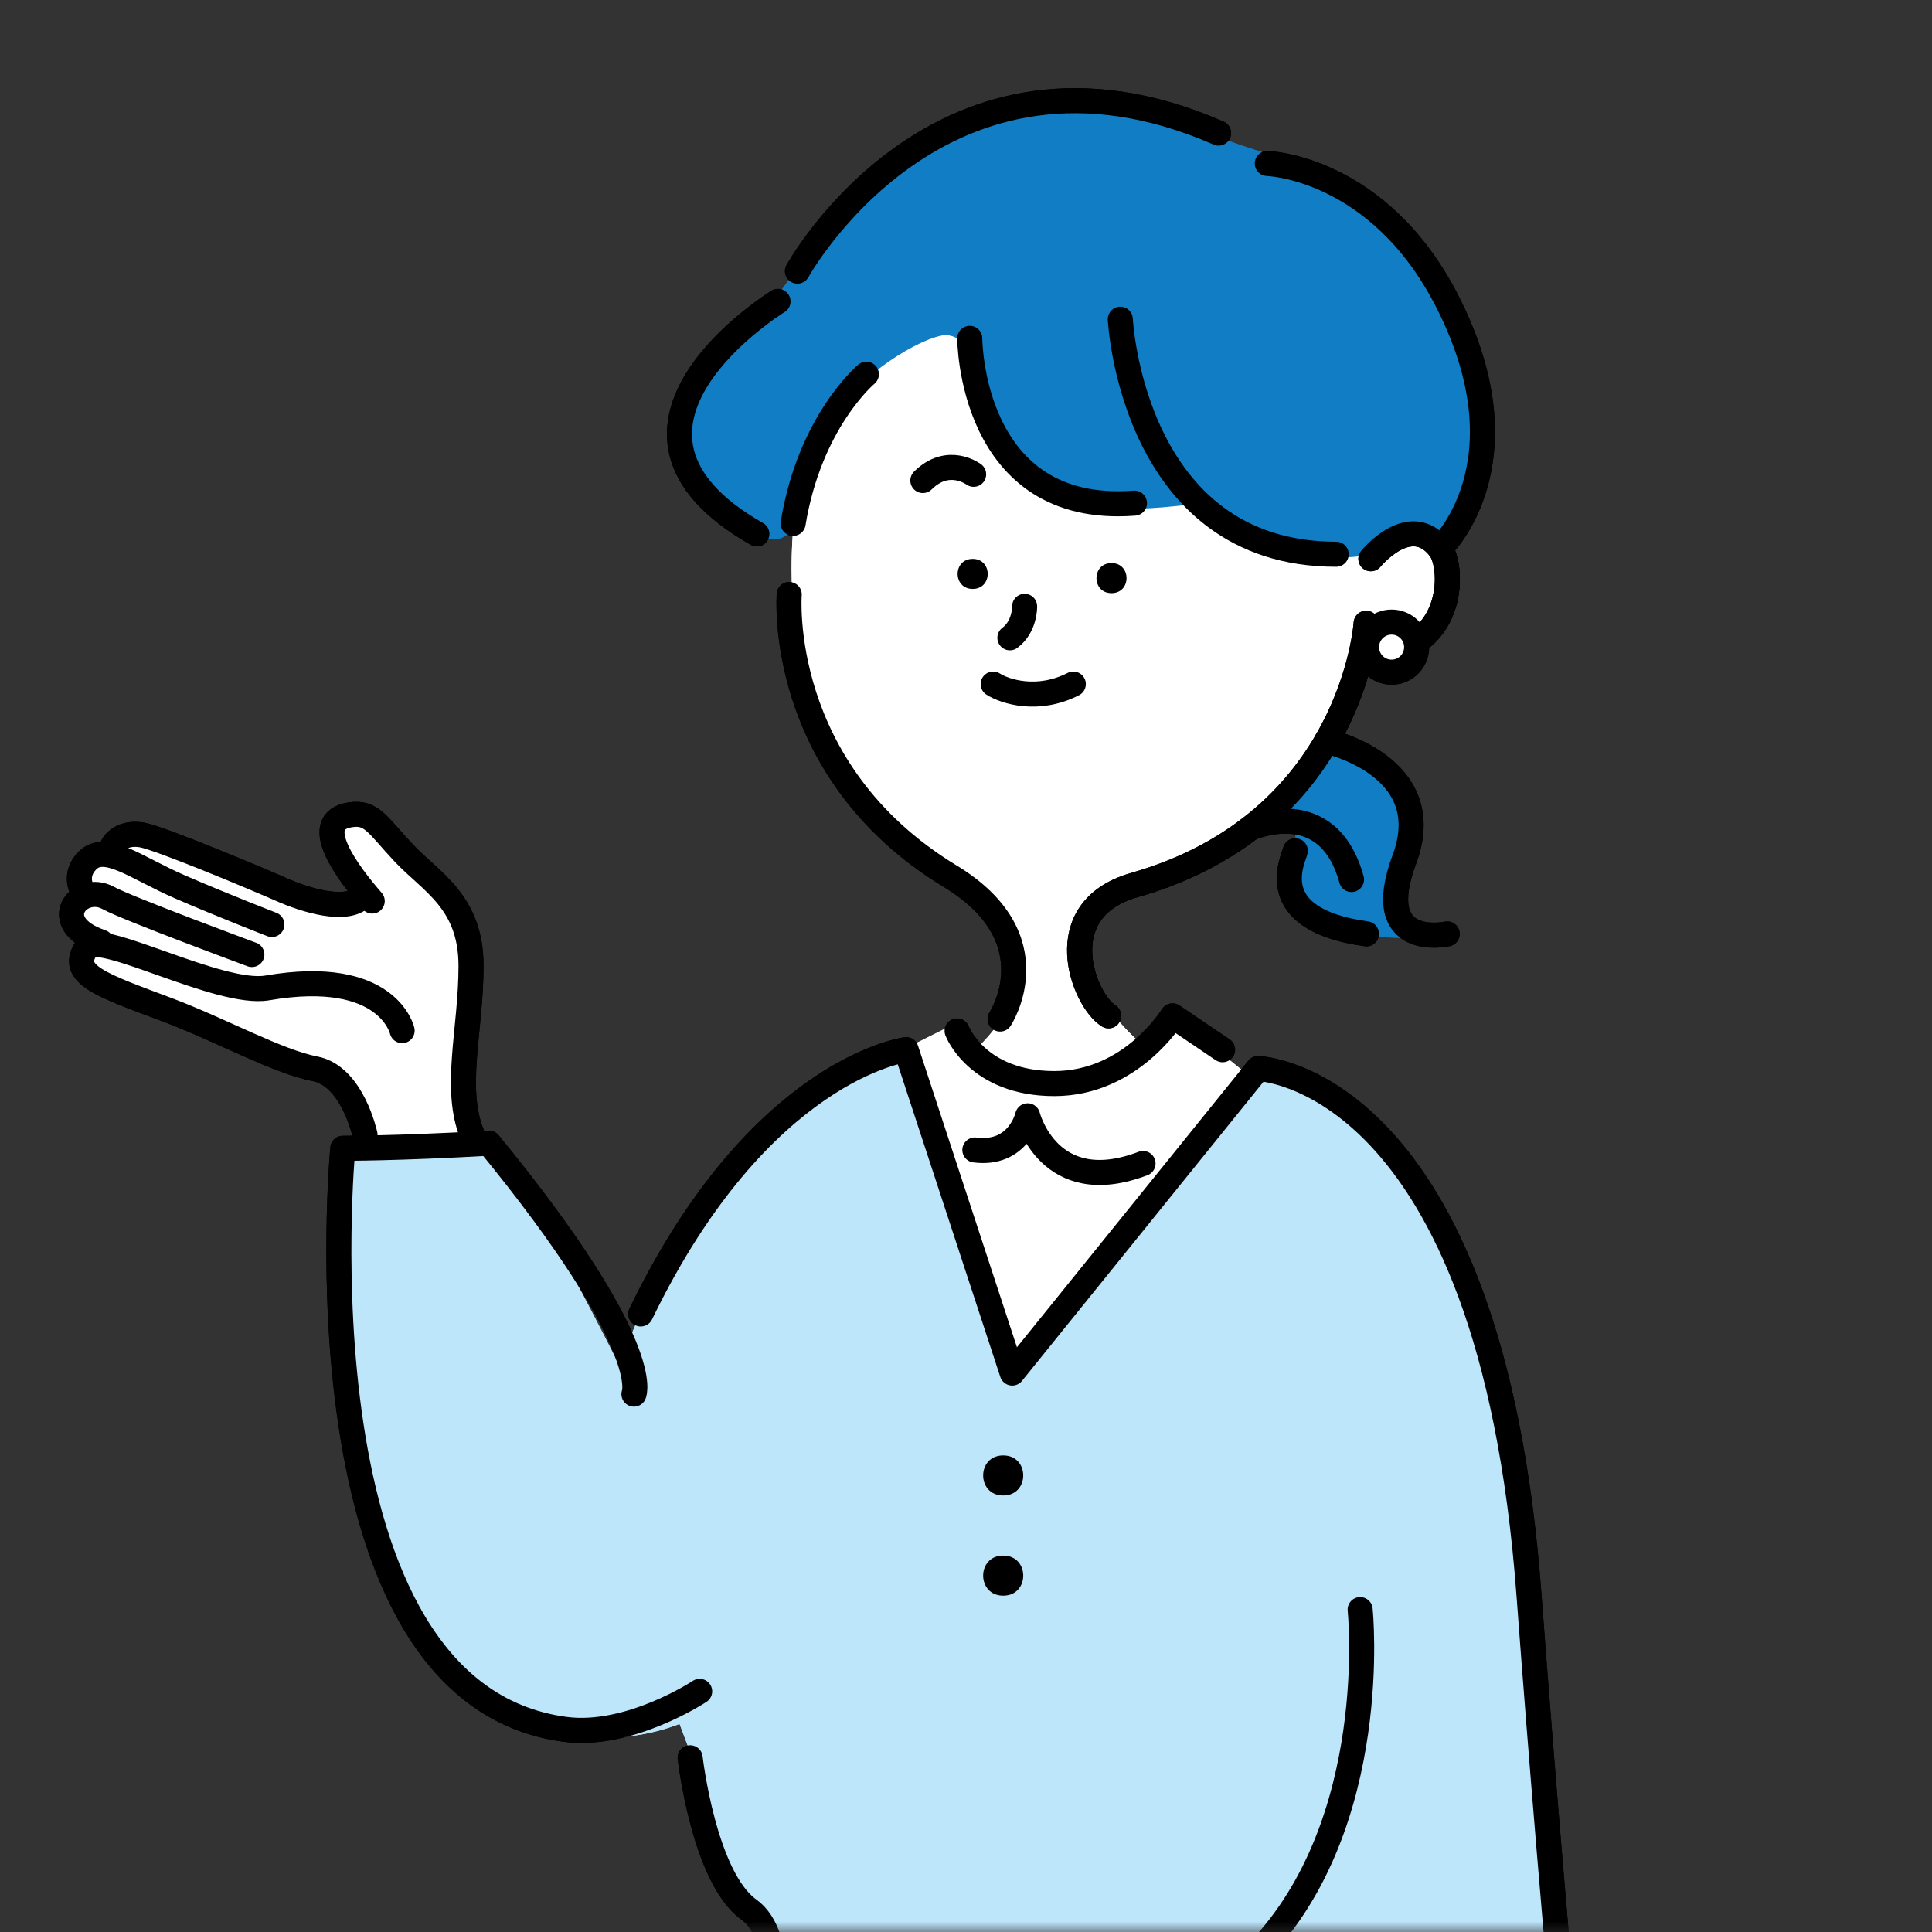 <svg width="90" height="90" viewBox="0 0 90 90" fill="none" xmlns="http://www.w3.org/2000/svg">
<rect x="0" y="0" width="90" height="90" fill="#333333" stroke="none"/>
<mask id="mask0_8192_4310" style="mask-type:alpha" maskUnits="userSpaceOnUse" x="0" y="0" width="90" height="90">
<rect width="90" height="90" transform="matrix(-1 0 0 1 90 0)" fill="#D9D9D9"/>
</mask>
<g mask="url(#mask0_8192_4310)">
<path d="M41.614 15.761C41.614 15.761 47.918 10.945 54.816 14.034C61.713 17.124 64.438 22.845 64.392 25.505C66.314 24.376 67.999 25.384 67.35 27.694C66.706 30.004 65.171 30.862 63.309 30.825C62.665 32.757 60.108 39.258 53.35 41.068C46.593 42.879 53.126 48.6 53.126 48.6C53.126 48.6 51.778 51.232 48.133 51.232C46.033 51.232 43.933 50.117 43.933 50.117C43.933 50.117 47.848 47.625 47.391 44.694C46.934 41.759 41.544 39.813 39.789 36.854C38.034 33.9 37.148 33.266 36.952 28.972C36.756 24.679 36.56 20.372 41.614 15.761Z" fill="white"/>
<path d="M36.765 27.693C36.765 27.693 36.121 35.874 44.26 40.816C49.057 43.728 46.588 47.471 46.588 47.471" stroke="black" stroke-width="1.167" stroke-linecap="round" stroke-linejoin="round"/>
<path d="M63.64 29.033C63.64 29.033 63.043 38.32 52.846 41.227C48.81 42.38 50.48 46.608 51.642 47.322" stroke="black" stroke-width="1.167" stroke-linecap="round" stroke-linejoin="round"/>
<path d="M63.86 26.029C63.86 26.029 65.694 23.77 67.075 25.552C67.752 26.425 67.822 30.485 63.659 30.518" stroke="black" stroke-width="1.167" stroke-linecap="round" stroke-linejoin="round"/>
<path d="M45.311 27.435C46.244 27.435 46.244 26.035 45.311 26.035C44.377 26.035 44.377 27.435 45.311 27.435Z" fill="black"/>
<path d="M51.779 27.631C52.712 27.631 52.712 26.23 51.779 26.23C50.845 26.23 50.845 27.631 51.779 27.631Z" fill="black"/>
<path d="M47.731 28.246C47.731 28.246 47.755 29.184 47.045 29.711" stroke="black" stroke-width="1.167" stroke-linecap="round" stroke-linejoin="round"/>
<path d="M45.356 22.096C45.356 22.096 44.176 21.205 42.99 22.385" stroke="black" stroke-width="1.167" stroke-linecap="round" stroke-linejoin="round"/>
<path d="M51.031 21.877C51.031 21.877 52.193 21.209 53.35 22.119" stroke="black" stroke-width="1.167" stroke-linecap="round" stroke-linejoin="round"/>
<path d="M46.266 31.867C46.819 32.219 48.34 32.712 49.999 31.867" stroke="black" stroke-width="1.167" stroke-linecap="round"/>
<path d="M37.008 24.358C36.854 24.992 36.154 25.319 35.571 25.02C34.572 24.507 33.172 23.63 32.374 22.43C31.044 20.428 31.273 17.572 35.673 14.418C35.743 14.366 35.813 14.306 35.864 14.236C37.451 12.224 39.91 7.838 44.166 5.966C48.492 4.062 52.949 4.585 55.833 5.966C58.717 7.348 60.141 7.044 63.65 9.462C67.159 11.874 70.001 18.73 68.918 21.642C68.433 22.948 68.008 23.872 67.691 24.493C67.444 24.969 66.879 25.226 66.385 25.03C65.932 24.852 65.264 24.838 64.387 25.51C62.74 26.77 57.798 25.123 56.169 23.746C55.973 23.578 55.74 23.476 55.488 23.499C53.71 23.672 48.614 24.516 46.584 20.643C45.496 18.566 45.137 17.274 45.048 16.49C44.983 15.897 44.404 15.51 43.826 15.64C42.361 15.967 39.705 17.838 38.73 19.458C37.661 21.231 37.334 22.981 37.003 24.362L37.008 24.358Z" fill="#107DC5"/>
<path d="M61.858 34.415C61.858 34.415 65.484 35.544 65.535 38.176C65.587 40.808 64.406 43.664 66.702 43.697C64.719 43.697 63.132 43.711 62.003 43.118C60.873 42.526 60.052 42.129 60.341 39.627C60.631 37.126 58.358 38.531 58.358 38.531L61.858 34.41V34.415Z" fill="#107DC5"/>
<path d="M63.86 26.029C63.86 26.029 65.694 23.77 67.075 25.552C67.752 26.425 67.822 30.485 63.659 30.518" stroke="black" stroke-width="1.167" stroke-linecap="round" stroke-linejoin="round"/>
<path d="M64.826 31.312C65.47 31.312 65.993 30.79 65.993 30.145C65.993 29.501 65.47 28.979 64.826 28.979C64.181 28.979 63.659 29.501 63.659 30.145C63.659 30.79 64.181 31.312 64.826 31.312Z" fill="white" stroke="black" stroke-width="1.167" stroke-linecap="round" stroke-linejoin="round"/>
<path d="M45.175 15.762C45.175 15.762 45.175 24.031 52.847 23.438" stroke="black" stroke-width="1.167" stroke-linecap="round" stroke-linejoin="round"/>
<path d="M52.188 14.871C52.188 14.871 52.725 25.819 62.245 25.819" stroke="black" stroke-width="1.167" stroke-linecap="round" stroke-linejoin="round"/>
<path d="M61.792 34.527C61.792 34.527 67.052 35.661 65.423 40.025C63.827 44.299 67.416 43.506 67.416 43.506" stroke="black" stroke-width="1.167" stroke-linecap="round" stroke-linejoin="round"/>
<path d="M58.218 38.592C58.218 38.592 61.848 36.926 62.959 40.972" stroke="black" stroke-width="1.167" stroke-linecap="round" stroke-linejoin="round"/>
<path d="M60.342 39.633C60.262 40.006 58.75 42.83 63.655 43.502" stroke="black" stroke-width="1.167" stroke-linecap="round" stroke-linejoin="round"/>
<path d="M37.148 12.631C37.148 12.631 43.812 0.535 56.767 6.2" stroke="black" stroke-width="1.167" stroke-linecap="round" stroke-linejoin="round"/>
<path d="M59.035 7.615C59.035 7.615 64.219 7.76 67.421 14.041C71.294 21.643 67.075 25.559 67.075 25.559" stroke="black" stroke-width="1.167" stroke-linecap="round" stroke-linejoin="round"/>
<path d="M63.64 29.033C63.64 29.033 63.043 38.32 52.846 41.227C48.81 42.38 50.48 46.608 51.642 47.322" stroke="black" stroke-width="1.167" stroke-linecap="round" stroke-linejoin="round"/>
<path d="M40.359 17.432C40.359 17.432 37.727 19.62 36.947 24.38L40.359 17.432Z" fill="white"/>
<path d="M40.359 17.432C40.359 17.432 37.727 19.62 36.947 24.38" stroke="black" stroke-width="1.167" stroke-linecap="round" stroke-linejoin="round"/>
<path d="M36.243 14.041C36.243 14.041 26.606 19.954 35.258 24.872" stroke="black" stroke-width="1.167" stroke-linecap="round" stroke-linejoin="round"/>
<path d="M54.666 47.266L59.566 51.232L46.733 65.699L40.666 49.599L44.4 47.732C44.555 48.432 45.52 49.926 48.133 50.299C50.746 50.672 53.578 48.432 54.666 47.266Z" fill="white"/>
<path fill-rule="evenodd" clip-rule="evenodd" d="M70.692 73.342C70.715 73.305 70.729 73.277 70.729 73.277C70.729 73.277 70.715 73.277 70.692 73.277C70.636 72.022 70.524 70.458 70.295 69.04C69.81 66.025 68.489 58.395 64.611 53.332C62.198 50.182 59.314 49.86 59.314 49.86L58.045 50.476L47.456 63.594L46.817 62.917L42.533 49.86L41.404 48.898C41.404 48.898 32.378 54.424 29.238 62.604C27.777 66.412 28.626 70.692 28.626 70.738C28.626 74.514 32.817 81.434 33.55 86.75C33.75 88.224 36.49 90.632 35.995 92.765C35.5 94.898 36.653 94.277 36.653 94.277H56.384C56.384 94.277 58.33 95.318 58.11 93.558C57.891 91.799 58.642 91.673 60.999 89.036C62.721 87.109 67.108 79.614 69.357 75.694C69.357 75.694 70.757 74.714 70.696 73.338L70.692 73.342Z" fill="#BDE6FB"/>
<path fill-rule="evenodd" clip-rule="evenodd" d="M70.822 70.297C70.822 70.297 73.417 100.504 73.524 101.657C73.631 102.81 73.977 106.464 73.977 106.464L69.016 108.676C69.016 108.676 60.882 94.969 59.291 88.781C57.699 82.594 70.822 70.297 70.822 70.297Z" fill="#BDE6FB"/>
<path d="M21.999 46.8C21.439 48.667 21.922 51.934 22.233 53.334H17.099C17.099 51.234 14.999 49.834 14.533 49.834C14.066 49.834 4.499 45.867 3.799 45.167C3.239 44.607 4.033 44.156 4.499 44C4.266 43.845 3.706 43.394 3.333 42.834C2.959 42.274 3.799 41.823 4.266 41.667C4.033 41.278 3.613 40.407 3.799 40.034C3.986 39.66 4.811 39.567 5.199 39.567C5.433 39.334 6.039 38.867 6.599 38.867C7.299 38.867 13.366 41.434 14.766 41.9C15.886 42.274 16.633 41.9 16.866 41.667C16.788 41.511 16.446 40.874 15.699 39.567C14.766 37.934 16.399 37.934 17.099 38.167C17.799 38.4 19.666 40.5 20.599 41.2C21.533 41.9 22.699 44.467 21.999 46.8Z" fill="white"/>
<path d="M32.411 70.745C32.411 70.745 26.923 59.526 25.262 56.903C23.6 54.281 21.902 53.301 21.902 53.301L15.961 53.492L15.9 54.621C15.9 54.621 15.588 62.863 16.096 67.016C16.605 71.169 19.237 77.591 23.862 79.873C29.522 82.663 33.853 79.112 33.853 79.112L32.411 70.745Z" fill="#BDE6FB"/>
<path d="M44.586 48.027C44.586 48.027 45.524 50.477 49.113 50.477C52.702 50.477 54.62 47.322 54.62 47.322L56.953 48.9" stroke="black" stroke-width="1.167" stroke-linecap="round" stroke-linejoin="round"/>
<path d="M53.247 54.2C48.856 55.875 47.871 51.978 47.871 51.978C47.871 51.978 47.451 53.831 45.412 53.57" stroke="black" stroke-width="1.167" stroke-linecap="round" stroke-linejoin="round"/>
<path d="M46.733 69.665C47.977 69.665 47.977 67.799 46.733 67.799C45.488 67.799 45.488 69.665 46.733 69.665Z" fill="black"/>
<path d="M46.733 74.332C47.977 74.332 47.977 72.465 46.733 72.465C45.488 72.465 45.488 74.332 46.733 74.332Z" fill="black"/>
<path d="M32.15 81.884C32.15 81.884 32.789 87.456 34.889 88.959C36.644 90.21 36.019 94.363 36.019 94.363L58.097 94.284C58.097 94.284 57.579 91.988 58.619 90.9C64.387 84.904 63.361 74.982 63.361 74.982" stroke="black" stroke-width="1.167" stroke-linecap="round" stroke-linejoin="round"/>
<path d="M29.531 64.944C29.531 64.944 30.535 62.727 22.779 53.254C18.537 53.497 15.97 53.492 15.97 53.492C15.97 53.492 13.543 78.86 26.316 80.559C29.321 80.96 32.593 78.79 32.593 78.79" stroke="black" stroke-width="1.167" stroke-linecap="round" stroke-linejoin="round"/>
<path d="M17.34 41.975C16.252 40.726 14.365 38.264 16.305 37.959C17.318 37.798 17.561 38.408 18.817 39.745C20.072 41.081 21.938 41.996 21.942 44.982C21.947 47.968 21.107 50.694 22 52.867" stroke="black" stroke-width="1.167" stroke-linecap="round" stroke-linejoin="round"/>
<path d="M18.733 48.011C18.733 48.011 18.081 45.05 12.452 46.021C10.244 46.403 4.627 43.32 4.047 44.139C3.16 45.386 4.72 45.886 7.764 47.029C10.295 47.978 12.918 49.452 14.672 49.788C16.425 50.124 17.005 52.867 17.005 52.867" stroke="black" stroke-width="1.167" stroke-linecap="round" stroke-linejoin="round"/>
<path d="M16.866 41.779C16.135 42.533 14.198 41.925 13.084 41.43C11.97 40.936 7.469 39.054 6.633 38.9C5.796 38.746 5.317 39.167 5.2 39.516" stroke="black" stroke-width="1.167" stroke-linecap="round" stroke-linejoin="round"/>
<path d="M12.666 43.067C12.666 43.067 10.359 42.174 8.353 41.301C6.348 40.428 4.912 39.258 4.08 40.08C3.41 40.743 3.77 41.542 4.033 41.667" stroke="black" stroke-width="1.167" stroke-linecap="round" stroke-linejoin="round"/>
<path d="M11.733 44.466C11.733 44.466 5.911 42.312 5.055 41.837C3.703 41.085 2.139 43.009 4.72 43.888" stroke="black" stroke-width="1.167" stroke-linecap="round" stroke-linejoin="round"/>
<path d="M29.849 61.209C35.389 49.757 42.211 48.898 42.211 48.898L47.153 63.962L58.605 49.776C58.605 49.776 69.432 50.065 71.228 74.318C72.409 90.236 73.977 106.466 73.977 106.466L69.016 108.678C69.016 108.678 61.792 97.082 60.794 92.233" stroke="black" stroke-width="1.167" stroke-linecap="round" stroke-linejoin="round"/>
<path d="M41.614 15.761C41.614 15.761 47.918 10.945 54.816 14.034C61.713 17.124 64.438 22.845 64.392 25.505C66.314 24.376 67.999 25.384 67.35 27.694C66.706 30.004 65.171 30.862 63.309 30.825C62.665 32.757 60.108 39.258 53.35 41.068C46.593 42.879 53.126 48.6 53.126 48.6C53.126 48.6 51.778 51.232 48.133 51.232C46.033 51.232 43.933 50.117 43.933 50.117C43.933 50.117 47.848 47.625 47.391 44.694C46.934 41.759 41.544 39.813 39.789 36.854C38.034 33.9 37.148 33.266 36.952 28.972C36.756 24.679 36.56 20.372 41.614 15.761Z" fill="white"/>
<path d="M36.765 27.693C36.765 27.693 36.121 35.874 44.26 40.816C49.057 43.728 46.588 47.471 46.588 47.471" stroke="black" stroke-width="1.167" stroke-linecap="round" stroke-linejoin="round"/>
<path d="M63.64 29.033C63.64 29.033 63.043 38.32 52.846 41.227C48.81 42.38 50.48 46.608 51.642 47.322" stroke="black" stroke-width="1.167" stroke-linecap="round" stroke-linejoin="round"/>
<path d="M63.86 26.029C63.86 26.029 65.694 23.77 67.075 25.552C67.752 26.425 67.822 30.485 63.659 30.518" stroke="black" stroke-width="1.167" stroke-linecap="round" stroke-linejoin="round"/>
<path d="M45.311 27.435C46.244 27.435 46.244 26.035 45.311 26.035C44.377 26.035 44.377 27.435 45.311 27.435Z" fill="black"/>
<path d="M51.779 27.631C52.712 27.631 52.712 26.23 51.779 26.23C50.845 26.23 50.845 27.631 51.779 27.631Z" fill="black"/>
<path d="M47.731 28.246C47.731 28.246 47.755 29.184 47.045 29.711" stroke="black" stroke-width="1.167" stroke-linecap="round" stroke-linejoin="round"/>
<path d="M45.356 22.096C45.356 22.096 44.176 21.205 42.99 22.385" stroke="black" stroke-width="1.167" stroke-linecap="round" stroke-linejoin="round"/>
<path d="M51.031 21.877C51.031 21.877 52.193 21.209 53.35 22.119" stroke="black" stroke-width="1.167" stroke-linecap="round" stroke-linejoin="round"/>
<path d="M46.266 31.867C46.819 32.219 48.34 32.712 49.999 31.867" stroke="black" stroke-width="1.167" stroke-linecap="round"/>
<path d="M37.008 24.358C36.854 24.992 36.154 25.319 35.571 25.02C34.572 24.507 33.172 23.63 32.374 22.43C31.044 20.428 31.273 17.572 35.673 14.418C35.743 14.366 35.813 14.306 35.864 14.236C37.451 12.224 39.91 7.838 44.166 5.966C48.492 4.062 52.949 4.585 55.833 5.966C58.717 7.348 60.141 7.044 63.65 9.462C67.159 11.874 70.001 18.73 68.918 21.642C68.433 22.948 68.008 23.872 67.691 24.493C67.444 24.969 66.879 25.226 66.385 25.03C65.932 24.852 65.264 24.838 64.387 25.51C62.74 26.77 57.798 25.123 56.169 23.746C55.973 23.578 55.74 23.476 55.488 23.499C53.71 23.672 48.614 24.516 46.584 20.643C45.496 18.566 45.137 17.274 45.048 16.49C44.983 15.897 44.404 15.51 43.826 15.64C42.361 15.967 39.705 17.838 38.73 19.458C37.661 21.231 37.334 22.981 37.003 24.362L37.008 24.358Z" fill="#107DC5"/>
<path d="M61.858 34.415C61.858 34.415 65.484 35.544 65.535 38.176C65.587 40.808 64.406 43.664 66.702 43.697C64.719 43.697 63.132 43.711 62.003 43.118C60.873 42.526 60.052 42.129 60.341 39.627C60.631 37.126 58.358 38.531 58.358 38.531L61.858 34.41V34.415Z" fill="#107DC5"/>
<path d="M63.86 26.029C63.86 26.029 65.694 23.77 67.075 25.552C67.752 26.425 67.822 30.485 63.659 30.518" stroke="black" stroke-width="1.167" stroke-linecap="round" stroke-linejoin="round"/>
<path d="M64.826 31.312C65.47 31.312 65.993 30.79 65.993 30.145C65.993 29.501 65.47 28.979 64.826 28.979C64.181 28.979 63.659 29.501 63.659 30.145C63.659 30.79 64.181 31.312 64.826 31.312Z" fill="white" stroke="black" stroke-width="1.167" stroke-linecap="round" stroke-linejoin="round"/>
<path d="M45.175 15.762C45.175 15.762 45.175 24.031 52.847 23.438" stroke="black" stroke-width="1.167" stroke-linecap="round" stroke-linejoin="round"/>
<path d="M52.188 14.871C52.188 14.871 52.725 25.819 62.245 25.819" stroke="black" stroke-width="1.167" stroke-linecap="round" stroke-linejoin="round"/>
<path d="M61.792 34.527C61.792 34.527 67.052 35.661 65.423 40.025C63.827 44.299 67.416 43.506 67.416 43.506" stroke="black" stroke-width="1.167" stroke-linecap="round" stroke-linejoin="round"/>
<path d="M58.218 38.592C58.218 38.592 61.848 36.926 62.959 40.972" stroke="black" stroke-width="1.167" stroke-linecap="round" stroke-linejoin="round"/>
<path d="M60.342 39.633C60.262 40.006 58.75 42.83 63.655 43.502" stroke="black" stroke-width="1.167" stroke-linecap="round" stroke-linejoin="round"/>
<path d="M37.148 12.631C37.148 12.631 43.812 0.535 56.767 6.2" stroke="black" stroke-width="1.167" stroke-linecap="round" stroke-linejoin="round"/>
<path d="M59.035 7.615C59.035 7.615 64.219 7.76 67.421 14.041C71.294 21.643 67.075 25.559 67.075 25.559" stroke="black" stroke-width="1.167" stroke-linecap="round" stroke-linejoin="round"/>
<path d="M63.64 29.033C63.64 29.033 63.043 38.32 52.846 41.227C48.81 42.38 50.48 46.608 51.642 47.322" stroke="black" stroke-width="1.167" stroke-linecap="round" stroke-linejoin="round"/>
<path d="M40.359 17.432C40.359 17.432 37.727 19.62 36.947 24.38Z" fill="white"/>
<path d="M40.359 17.432C40.359 17.432 37.727 19.62 36.947 24.38" stroke="black" stroke-width="1.167" stroke-linecap="round" stroke-linejoin="round"/>
<path d="M36.243 14.041C36.243 14.041 26.606 19.954 35.258 24.872" stroke="black" stroke-width="1.167" stroke-linecap="round" stroke-linejoin="round"/>
<path d="M54.666 47.266L59.566 51.232L46.733 65.699L40.666 49.599L44.4 47.732C44.555 48.432 45.52 49.926 48.133 50.299C50.746 50.672 53.578 48.432 54.666 47.266Z" fill="white"/>
<path fill-rule="evenodd" clip-rule="evenodd" d="M70.692 73.342C70.715 73.305 70.729 73.277 70.729 73.277C70.729 73.277 70.715 73.277 70.692 73.277C70.636 72.022 70.524 70.458 70.295 69.04C69.81 66.025 68.489 58.395 64.611 53.332C62.198 50.182 59.314 49.86 59.314 49.86L58.045 50.476L47.456 63.594L46.817 62.917L42.533 49.86L41.404 48.898C41.404 48.898 32.378 54.424 29.238 62.604C27.777 66.412 28.626 70.692 28.626 70.738C28.626 74.514 32.817 81.434 33.55 86.75C33.75 88.224 36.49 90.632 35.995 92.765C35.5 94.898 36.653 94.277 36.653 94.277H56.384C56.384 94.277 58.33 95.318 58.11 93.558C57.891 91.799 58.642 91.673 60.999 89.036C62.721 87.109 67.108 79.614 69.357 75.694C69.357 75.694 70.757 74.714 70.696 73.338L70.692 73.342Z" fill="#BDE6FB"/>
<path fill-rule="evenodd" clip-rule="evenodd" d="M70.822 70.297C70.822 70.297 73.417 100.504 73.524 101.657C73.631 102.81 73.977 106.464 73.977 106.464L69.016 108.676C69.016 108.676 60.882 94.969 59.291 88.781C57.699 82.594 70.822 70.297 70.822 70.297Z" fill="#BDE6FB"/>
<path d="M21.999 46.8C21.439 48.667 21.922 51.934 22.233 53.334H17.099C17.099 51.234 14.999 49.834 14.533 49.834C14.066 49.834 4.499 45.867 3.799 45.167C3.239 44.607 4.033 44.156 4.499 44C4.266 43.845 3.706 43.394 3.333 42.834C2.959 42.274 3.799 41.823 4.266 41.667C4.033 41.278 3.613 40.407 3.799 40.034C3.986 39.66 4.811 39.567 5.199 39.567C5.433 39.334 6.039 38.867 6.599 38.867C7.299 38.867 13.366 41.434 14.766 41.9C15.886 42.274 16.633 41.9 16.866 41.667C16.788 41.511 16.446 40.874 15.699 39.567C14.766 37.934 16.399 37.934 17.099 38.167C17.799 38.4 19.666 40.5 20.599 41.2C21.533 41.9 22.699 44.467 21.999 46.8Z" fill="white"/>
<path d="M32.411 70.745C32.411 70.745 26.923 59.526 25.262 56.903C23.6 54.281 21.902 53.301 21.902 53.301L15.961 53.492L15.9 54.621C15.9 54.621 15.588 62.863 16.096 67.016C16.605 71.169 19.237 77.591 23.862 79.873C29.522 82.663 33.853 79.112 33.853 79.112L32.411 70.745Z" fill="#BDE6FB"/>
<path d="M44.586 48.027C44.586 48.027 45.524 50.477 49.113 50.477C52.702 50.477 54.62 47.322 54.62 47.322L56.953 48.9" stroke="black" stroke-width="1.167" stroke-linecap="round" stroke-linejoin="round"/>
<path d="M53.247 54.2C48.856 55.875 47.871 51.978 47.871 51.978C47.871 51.978 47.451 53.831 45.412 53.57" stroke="black" stroke-width="1.167" stroke-linecap="round" stroke-linejoin="round"/>
<path d="M46.733 69.665C47.977 69.665 47.977 67.799 46.733 67.799C45.488 67.799 45.488 69.665 46.733 69.665Z" fill="black"/>
<path d="M46.733 74.332C47.977 74.332 47.977 72.465 46.733 72.465C45.488 72.465 45.488 74.332 46.733 74.332Z" fill="black"/>
<path d="M32.15 81.884C32.15 81.884 32.789 87.456 34.889 88.959C36.644 90.21 36.019 94.363 36.019 94.363L58.097 94.284C58.097 94.284 57.579 91.988 58.619 90.9C64.387 84.904 63.361 74.982 63.361 74.982" stroke="black" stroke-width="1.167" stroke-linecap="round" stroke-linejoin="round"/>
<path d="M29.531 64.944C29.531 64.944 30.535 62.727 22.779 53.254C18.537 53.497 15.97 53.492 15.97 53.492C15.97 53.492 13.543 78.86 26.316 80.559C29.321 80.96 32.593 78.79 32.593 78.79" stroke="black" stroke-width="1.167" stroke-linecap="round" stroke-linejoin="round"/>
<path d="M17.34 41.975C16.252 40.726 14.365 38.264 16.305 37.959C17.318 37.798 17.561 38.408 18.817 39.745C20.072 41.081 21.938 41.996 21.942 44.982C21.947 47.968 21.107 50.694 22 52.867" stroke="black" stroke-width="1.167" stroke-linecap="round" stroke-linejoin="round"/>
<path d="M18.733 48.011C18.733 48.011 18.081 45.05 12.452 46.021C10.244 46.403 4.627 43.32 4.047 44.139C3.16 45.386 4.72 45.886 7.764 47.029C10.295 47.978 12.918 49.452 14.672 49.788C16.425 50.124 17.005 52.867 17.005 52.867" stroke="black" stroke-width="1.167" stroke-linecap="round" stroke-linejoin="round"/>
<path d="M16.866 41.779C16.135 42.533 14.198 41.925 13.084 41.43C11.97 40.936 7.469 39.054 6.633 38.9C5.796 38.746 5.317 39.167 5.2 39.516" stroke="black" stroke-width="1.167" stroke-linecap="round" stroke-linejoin="round"/>
<path d="M12.666 43.067C12.666 43.067 10.359 42.174 8.353 41.301C6.348 40.428 4.912 39.258 4.08 40.08C3.41 40.743 3.77 41.542 4.033 41.667" stroke="black" stroke-width="1.167" stroke-linecap="round" stroke-linejoin="round"/>
<path d="M11.733 44.466C11.733 44.466 5.911 42.312 5.055 41.837C3.703 41.085 2.139 43.009 4.72 43.888" stroke="black" stroke-width="1.167" stroke-linecap="round" stroke-linejoin="round"/>
<path d="M29.849 61.209C35.389 49.757 42.211 48.898 42.211 48.898L47.153 63.962L58.605 49.776C58.605 49.776 69.432 50.065 71.228 74.318C72.409 90.236 73.977 106.466 73.977 106.466L69.016 108.678C69.016 108.678 61.792 97.082 60.794 92.233" stroke="black" stroke-width="1.167" stroke-linecap="round" stroke-linejoin="round"/>
</g>
</svg>
